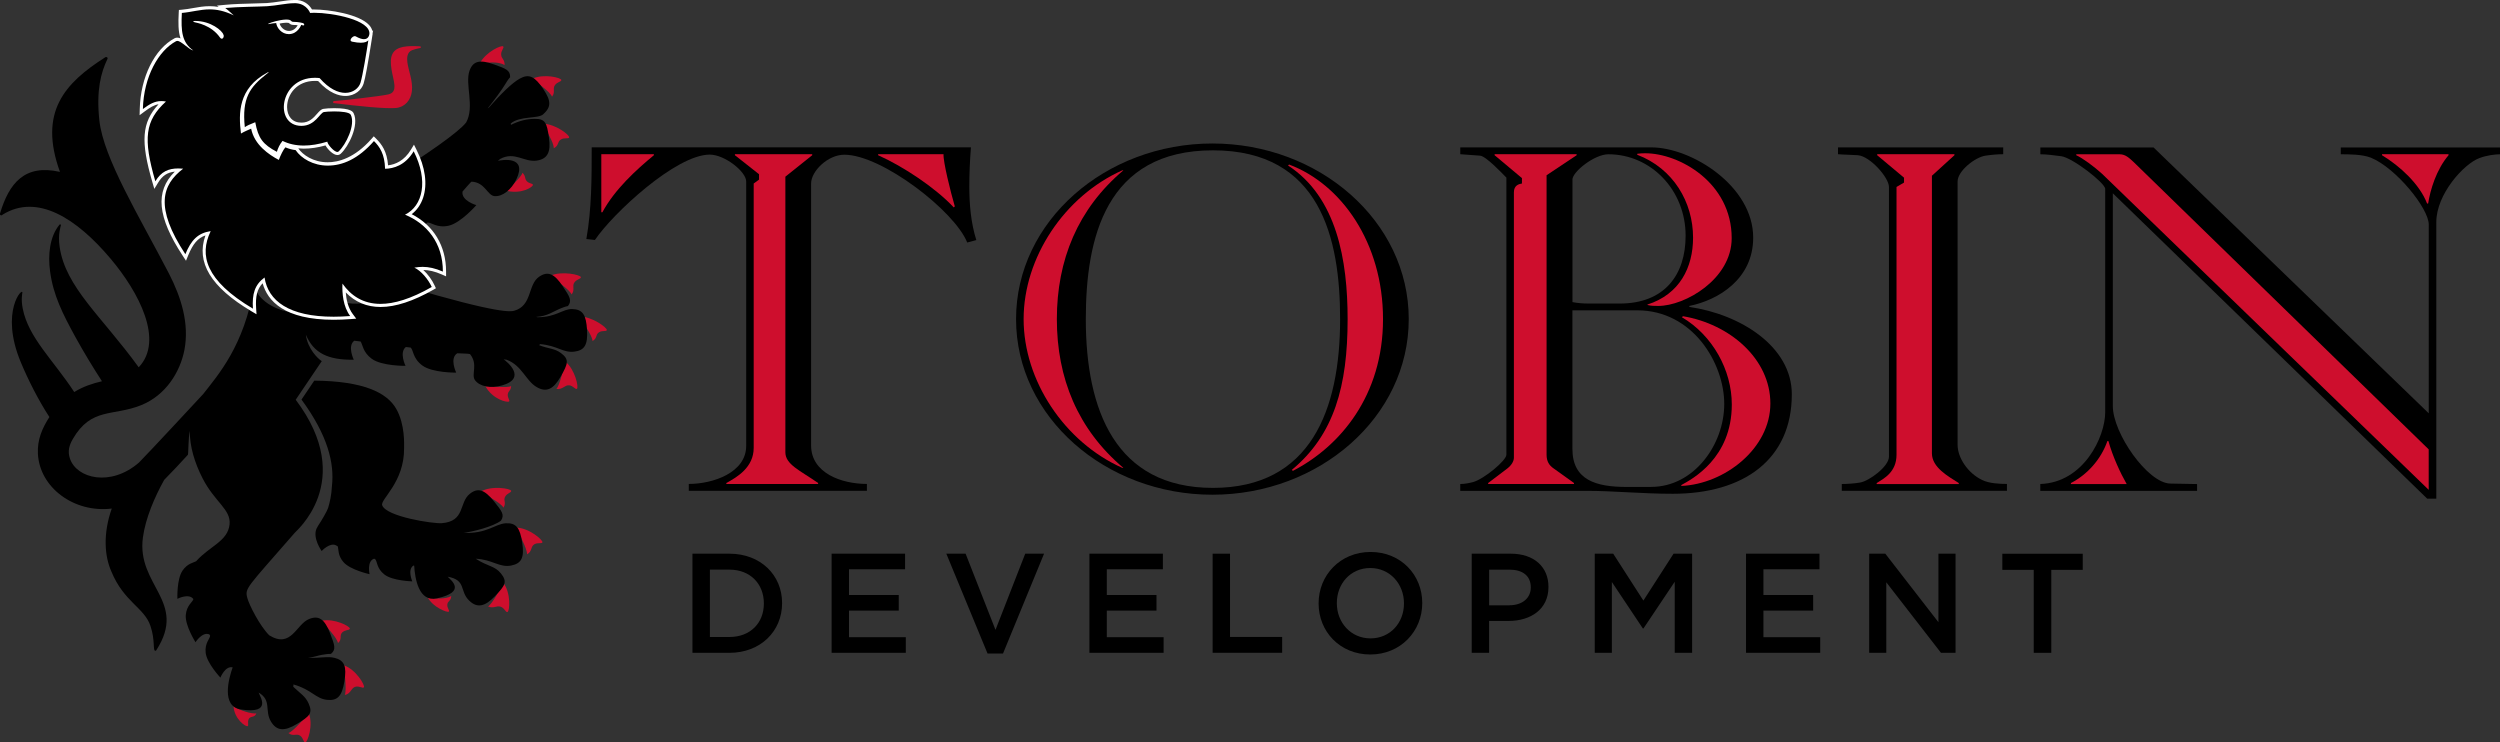 <?xml version="1.0" encoding="UTF-8"?>
<svg id="Layer_2" xmlns="http://www.w3.org/2000/svg" viewBox="0 0 449.85 133.6">
  <rect x="0" y="0" width="449.85" height="133.6" fill="#333333" stroke="none"/>
  <defs>
    <style>
      .cls-1 {
        fill: #ce0e2d;
      }

      .cls-2 {
        fill: #fff;
      }
    </style>
  </defs>
  <g id="Layer_1-2" data-name="Layer_1">
    <g>
      <path d="M303.98,55.23v-.18c5.21-1.05,11.49-4.83,11.49-12.29,0-9.3-11.1-16.24-18.34-16.24h-34.37v1.23l3.57.26c1.06.09,3.96,3.16,4.73,3.95v49.86c0,1.05-4.05,4.39-5.98,4.92-.68.17-1.45.35-2.32.35v1.23h22.69c4.83,0,10.04.53,15.54.53,12.74,0,21.43-6.14,21.43-17.91,0-8.6-9.27-14.4-18.44-15.71ZM282.94,32.32c0-1.4,3.96-4.56,6.47-4.56,7.63,0,13.9,6.41,13.9,14.66,0,7.02-3.77,12.2-11.87,12.2h-5.5c-1.16,0-2.12-.09-2.99-.26v-22.03ZM297.13,87.62h-4.44c-5.5,0-9.75-1.23-9.75-6.85v-24.93h11.68c9.94,0,15.64,9.48,15.64,16.85s-5.5,14.92-13.13,14.92Z"/>
      <path d="M218.26,87.79c-17.57,0-22.88-14.04-22.88-30.37,0-14.57,3.57-30.37,22.88-30.37s22.88,15.8,22.88,30.37c0,16.33-5.31,30.37-22.88,30.37ZM218.16,25.82c-19.21,0-35.33,13.96-35.33,31.6s16.12,31.6,35.33,31.6,35.33-13.96,35.33-31.6-16.12-31.6-35.33-31.6Z"/>
      <path d="M174.71,26.53c-.19,2.37-.29,4.74-.29,7.02,0,3.25.29,6.58,1.26,9.65l-1.64.44c-2.22-5.62-15.35-15.8-22.11-15.8-2.99,0-5.98,2.98-5.98,5.18v47.13c0,5,5.5,6.93,10.04,6.93v1.23h-32.05v-1.23c4.34,0,10.33-2.02,10.33-6.85v-47.58c0-1.76-3.86-4.83-6.56-4.83-6.08,0-17.47,10.62-20.66,15.36l-1.54-.17c.96-5.44.96-10.97.96-16.5h68.25Z"/>
      <path class="cls-1" d="M108.2,38.2h.19c2.22-4.12,6.08-7.64,9.27-10.27v-.18h-9.46v10.44Z"/>
      <path class="cls-1" d="M132.24,27.75v.18l4.34,3.42v.97l-.96.7v47.57c0,3.51-2.99,5.27-4.92,6.32v.18h16.51v-.18c-3.28-2.28-5.89-3.33-5.89-5.53V31.79l4.83-3.86v-.18h-13.9Z"/>
      <path class="cls-1" d="M158.01,27.75v.18c4.54,2.02,10.33,5.88,13.61,9.39l.19-.18c-.77-2.63-2.12-8.08-2.03-9.39h-11.78Z"/>
      <path class="cls-1" d="M202.14,30.65h-.19c-10.43,4.65-17.76,15.71-17.76,26.77s7.34,22.12,17.76,26.77h.19c-8.21-6.93-11.97-16.15-11.97-26.77s3.76-19.84,11.97-26.77Z"/>
      <path class="cls-1" d="M231.96,29.6l-.19.18c8.78,5.71,10.72,17.03,10.72,27.65,0,12.03-2.41,20.8-10.04,27.12l.19.18c8.49-4.39,16.22-13.52,16.22-27.3s-7.53-24.31-16.89-27.82Z"/>
      <path class="cls-1" d="M268.94,27.75v.18l4.92,4.12v.97c-.58.09-1.45.35-1.45,1.58v47.75c0,.61-.39,1.32-1.16,1.93l-3.47,2.63v.18h15.44v-.18l-3.67-2.63c-.77-.53-1.26-1.23-1.26-2.46V31.53l5.41-3.6v-.18h-14.77Z"/>
      <path class="cls-1" d="M296.45,54.79v-.09.18c.68.17,1.26.17,1.93.17,4.83,0,13.22-4.83,13.22-12.2,0-10.01-9.46-15.27-15.54-15.27-.39,0-.87,0-1.45.09v.18c6.47,2.46,10.04,8.51,10.04,14.92,0,5.35-2.41,10.18-8.21,12.03Z"/>
      <path class="cls-1" d="M302.54,87.27v.17c7.82-.35,16.02-6.76,16.02-14.83s-7.34-14.31-15.73-15.71l-.19.18c5.5,3.25,8.98,9.48,8.98,15.71,0,9.65-7.14,13.43-9.07,14.48Z"/>
      <path d="M331.41,88.32v-1.23c.96,0,2.32-.09,3.28-.26,1.64-.26,5.21-2.9,5.21-4.65v-48.54c0-1.67-3.38-5.53-5.6-5.71-1.16-.09-2.61-.09-3.57-.18v-1.23h29.73v1.23c-.96,0-2.03.09-3.19.26-1.83.26-5.02,2.72-5.02,4.65v47.4c0,2.28,1.83,5.09,4.44,6.32,1.25.61,3.09.7,4.44.7v1.23h-29.73Z"/>
      <path class="cls-1" d="M337.78,27.75v.18l4.83,4.04v.88l-1.35.79v48.19c0,3.16-2.32,4.3-3.57,5.09v.18h14.77v-.18c-1.93-1.23-4.83-2.81-4.83-5.35V31.62l4.05-3.69v-.18h-13.9Z"/>
      <path d="M367.13,88.32v-1.23c7.82-.26,11.68-8.51,11.68-12.9v-40.2c0-1.05-5.89-5.62-7.91-5.88-1.35-.17-2.61-.35-3.76-.35v-1.23h20.37l49.52,47.84v-33.97c0-2.9-5.89-10.18-10.42-12.03-1.55-.61-3.96-.61-5.41-.61v-1.23h28.67v1.23c-.87,0-2.41.18-3.76.7-2.8,1.05-7.72,6.49-7.72,11.5v49.77h-1.64l-56.57-54.95v38.27c0,4.92,6.27,13.87,10.33,13.96l4.83.09v1.23h-28.19Z"/>
      <path class="cls-1" d="M382.67,87.09c-1.06-1.84-2.51-4.92-3.28-7.72h-.19c-1.16,3.34-3.67,6.06-6.56,7.55v.18h10.04Z"/>
      <path class="cls-1" d="M373.6,27.75v.18c1.16.53,3.19,2.02,4.63,3.33l58.79,56.88v-7.28l-53.09-51.7c-.77-.7-1.45-1.4-2.51-1.4h-7.82Z"/>
      <path class="cls-1" d="M428.62,27.75v.18c3.19,1.93,6.76,5.18,8.11,8.69h.19c.39-2.46,1.45-6.06,3.67-8.69v-.18h-11.97Z"/>
      <g>
        <path d="M124.6,99.63h6.65c5.61,0,9.48,3.85,9.48,8.87v.05c0,5.02-3.87,8.92-9.48,8.92h-6.65v-17.84ZM127.74,102.49v12.13h3.52c3.75,0,6.19-2.52,6.19-6.01v-.05c0-3.49-2.45-6.06-6.19-6.06h-3.52Z"/>
        <path d="M149.63,99.63h13.23v2.8h-10.09v4.64h8.95v2.8h-8.95v4.79h10.22v2.8h-13.35v-17.84Z"/>
        <path d="M170.28,99.63h3.47l5.38,13.71,5.35-13.71h3.39l-7.39,17.97h-2.78l-7.42-17.97Z"/>
        <path d="M196.02,99.63h13.23v2.8h-10.09v4.64h8.94v2.8h-8.94v4.79h10.22v2.8h-13.35v-17.84Z"/>
        <path d="M218.2,99.63h3.13v14.98h9.38v2.85h-12.51v-17.84Z"/>
        <path d="M237.27,108.6v-.05c0-5.02,3.87-9.23,9.35-9.23s9.3,4.15,9.3,9.17v.05c0,5.02-3.87,9.23-9.35,9.23s-9.3-4.15-9.3-9.17ZM252.63,108.6v-.05c0-3.47-2.52-6.34-6.07-6.34s-6.01,2.83-6.01,6.29v.05c0,3.47,2.52,6.32,6.06,6.32s6.02-2.8,6.02-6.27Z"/>
        <path d="M264.82,99.63h7.03c4.18,0,6.78,2.37,6.78,5.96v.05c0,4-3.21,6.09-7.14,6.09h-3.54v5.73h-3.13v-17.84ZM271.6,108.91c2.37,0,3.85-1.33,3.85-3.18v-.05c0-2.09-1.5-3.18-3.85-3.18h-3.64v6.42h3.64Z"/>
        <path d="M286.94,99.63h3.34l5.43,8.44,5.43-8.44h3.34v17.84h-3.13v-12.79l-5.63,8.41h-.1l-5.58-8.36v12.74h-3.08v-17.84Z"/>
        <path d="M314.17,99.63h13.23v2.8h-10.09v4.64h8.95v2.8h-8.95v4.79h10.22v2.8h-13.35v-17.84Z"/>
        <path d="M336.34,99.63h2.9l9.56,12.33v-12.33h3.08v17.84h-2.62l-9.84-12.69v12.69h-3.08v-17.84Z"/>
        <path d="M365.96,102.54h-5.66v-2.9h14.47v2.9h-5.66v14.93h-3.16v-14.93Z"/>
      </g>
      <g>
        <path class="cls-1" d="M104.32,56.98c2.22-.06,5,2.04,4.87,2.42-.11.31-.82,0-1.43.41-.65.44-.23,1.03-1.15,1.56.03-.97-1.84-3.39-2.29-4.4Z"/>
        <path class="cls-1" d="M49.85,57.15c2.27.24,4.83,2.74,4.64,3.11-.15.3-.83-.1-1.51.23-.72.36-.37,1.02-1.38,1.43.16-.99-1.43-3.7-1.75-4.78Z"/>
        <path class="cls-1" d="M55.57,128.37c.85,2.12-.23,5.22-.65,5.23-.33,0-.3-.79-.91-1.22-.65-.47-1.27.22-2.11-.48.95-.32,2.87-2.74,3.67-3.53Z"/>
        <path class="cls-1" d="M61.88,119.72c2.16.73,3.86,3.62,3.6,3.95-.21.26-.79-.28-1.52-.1-.78.19-.83,1.29-1.91,1.48.37-.93-.09-4.2-.16-5.33Z"/>
        <path class="cls-1" d="M60.82,115.72c-.15-.99-2.28-3.1-2.92-4.03,2.23-.47,5.12,1.01,5.05,1.43-.05.33-.83.16-1.37.68-.57.56.06,1.21-.77,1.92Z"/>
        <path class="cls-1" d="M46.13,128.37c-.36.86-1.06.39-1.37,1.01-.29.57.05,1.16-.2,1.28-.32.16-2.38-1.21-2.54-3.58,1.09.75,3.27,1.42,4.1,1.29Z"/>
        <path class="cls-1" d="M97.73,22.27c2.28.04,4.84,2.08,4.68,2.47-.12.31-.84-.03-1.48.36-.69.42-.31,1.08-1.29,1.58.08-1-1.51-3.36-1.92-4.41Z"/>
        <path class="cls-1" d="M101.01,14.39c.02.33-.77.33-1.18.97-.44.67.16,1.17-.5,2.04-.36-.93-2.7-2.47-3.52-3.24,2.07-.95,5.17-.18,5.2.24Z"/>
        <path class="cls-1" d="M94.01,31.08c.66.66.32.99.77,1.51.42.48,1.09.39,1.11.67.03.36-1.94,1.72-4.73,1.08.62-.72,2.65-2.43,2.85-3.25Z"/>
        <path class="cls-1" d="M90.18,9.83c.05.8.63.78.62,1.88-1.46-.83-3.24-.28-4.41-.41,1.1-2,3.89-3.26,4.16-2.94.22.25-.42.73-.37,1.48Z"/>
        <path class="cls-1" d="M90.6,104.92c1.37,1.83,1.12,5.09.71,5.21-.32.09-.49-.68-1.2-.95-.75-.28-1.29.4-2.28-.06.85-.56,2.19-3.25,2.76-4.2Z"/>
        <path class="cls-1" d="M92.9,94.94c2.28.03,4.85,2.26,4.7,2.65-.12.31-.84-.03-1.48.37-.68.42-.32,1.28-1.29,1.78.07-1-1.51-3.75-1.93-4.8Z"/>
        <path class="cls-1" d="M81.19,107.26c-.03.93-.64.84-.7,1.52-.06.64.46,1.06.27,1.27-.24.26-2.91-.81-3.79-2.55,1.13.23,3.23.37,4.22-.25Z"/>
        <path class="cls-1" d="M90.89,89.38c-.38.71.28,1.04-.3,1.97-.44-.9-3.2-2.2-4.09-2.9,1.98-1.13,5.41-.55,5.48-.13.05.33-.74.4-1.09,1.07Z"/>
        <path class="cls-1" d="M101.72,65.06c1.78,1.43,2.45,4.69,2.09,4.9-.29.17-.64-.54-1.39-.63-.8-.09-1.22.85-2.3.65.67-.74,1.28-3.85,1.6-4.93Z"/>
        <path class="cls-1" d="M91.97,69.46c-.05.93-.51.81-.6,1.49-.08.64.43,1.07.24,1.28-.25.26-2.9-.29-4.28-2.74.96-.05,3.9.38,4.64-.02Z"/>
        <path class="cls-1" d="M103.34,50.84c-.44.67.17,1.28-.49,2.15-.36-.93-3.01-2.6-3.83-3.37,2.08-.94,5.48-.16,5.51.26.02.33-.77.33-1.18.96Z"/>
        <path class="cls-1" d="M75.6,8.34c-2.33-.13-4.18-.02-4.92,1.24-.91,1.54.21,4.37.29,5.72.06.93-.19,1.47-1.1,1.69-1.36.32-8.51,1.12-9.78,1.2-.18,0-.22.34-.05.36,4.61.58,9.39,1.05,11.22.88,1.57-.15,2.68-1.39,2.86-3.06.19-1.84-.62-3.64-.82-5.17-.09-.71-.09-1.84.88-2.18.93-.33,1.31-.32,1.44-.38.22-.1.11-.28-.01-.29Z"/>
        <path d="M69.42,39.84c1.86-1.73,2.42-4.75,1.24-8.19,6.13-3.92,11.81-7.81,13.21-9.6,1.59-2.8-.24-6.92.61-9.31.64-1.8,1.88-2.05,4.41-1.15,2.17.77,2.93,1.05,2.9,2.3-.36.4-.64.86-.93,1.34-.57.96-1.86,2.7-3.09,4.25.08-.03.15-.09.24-.17,2.18-2.47,4.07-4.35,5.53-5.17,1.67-.93,2.7-.36,4.21,1.87,1.5,2.23,1.4,3.28-.01,4.56-.94.85-4.21.24-5.84,1.66.01.08.02.16.04.24,1.54-.76,2.86-1.07,4.29-1.08,1.91-.02,2.16.72,2.55,3.38.39,2.66-.31,3.85-2.2,4.13-2.29.33-3.96-1.71-6.58-.3-.13.11-.27.23-.41.35h0c.6-.16,5.41-1,3.31,3.35-.89,1.83-2.48,3.12-3.92,2.99-1.29-.11-1.69-2.49-4.13-2.6-.11,0-1.54,1.7-1.62,1.77-.28,1.67,2.48,2.45,2.48,2.45,0,0-2.8,3.23-5,3.71-2.14.46-3.17-.68-3.82-.57-.22.19-.43.38-.65.57-.1,1.57,2.49,2.3,2.49,2.3,0,0-2.37,2.74-4.47,3.54-.47-2.17-1.7-4.83-4.85-6.62Z"/>
        <path d="M57.17,94.74c-.07.12-.14.25-.21.37-.76,1.72.92,4.04.92,4.04,0,0,1.47-1.6,2.59-1.02.1.07.21.13.32.2.15.55-.02,1.61,1,2.8,1.22,1.43,4.71,2.19,4.71,2.19,0,0-.52-2.3.78-2.78.08.01.16.03.24.04l-.03.02c.42.36.23,1.63,1.66,2.76,1.47,1.17,5.04,1.25,5.04,1.25,0,0-.93-2.12.21-2.85.04.01.08.03.13.04.14,2.35.83,6.59,4.09,5.87,5.39-1.19,2.54-3.25,1.93-3.9,3.42.61,2.08,2.58,3.89,4.32,1.38,1.32,2.75,1.14,4.61-.8,1.86-1.94,2.28-2.6,1.1-4.09-1.12-1.4-2.34-1.23-4.55-2.66,2.95.11,4.27,1.65,6.4,1.22,1.87-.38,2.37-1.45,1.97-4.11-.4-2.66-1.1-3.61-3-3.49-1.88.12-3.37,1.91-7.54,1.72,1.54-.18,5.29-1.1,6.72-2.2.67-1.05.18-1.68-1.27-3.48-1.69-2.09-2.88-2.52-4.36-1.33-1.97,1.59-.77,4.93-5.03,5.27-1.55.12-9.98-1.17-10.72-3.22-.38-1.07,4.01-4.12,3.94-10.3,0-.62.19-4.23-1.4-7.03-1.68-2.97-5.95-5.02-14.76-5.1l-2.3,3.41c4.76,6.48,5.93,11.46,5.48,15.53-.08,1.62-.38,2.97-.69,3.97h0c-.16.52-1.17,2.28-1.88,3.33ZM80.5,103.71s0,0,0,0h0s0,0,0,0Z"/>
        <path d="M.01,38.39c1.63-5.4,4.39-8.91,10.78-7.46-3.91-10.78.86-15.98,8.16-20.63.23-.15.51.08.38.32-1.15,2.39-2.04,5.6-1.45,11.05.74,6.81,7.2,17.31,12.52,27.55,2.2,4.28,3.68,8.97,2.79,13.72-.78,4.04-3.38,8.18-7.77,9.96-5.08,2.05-9,.35-12.32,6.1-.65,1.13-.96,2.2-.51,3.53,1.22,3.59,7.35,5.11,12.42.7,1.65-1.64,11.54-12.31,11.54-12.31,0,0,0,0,0,0,2.66-3.41,7.4-8.72,9.14-19.31,2.59,6.1,12.34,5.01,15.17,4.8-.89-1.19-1.51-1.77-1.82-3.48,4.34,3.57,10.12.81,13.96-1.39v-.02s0,0,0,0c17.11,5.1,19.01,4.54,19.54,4.39,3.27-.92,2.39-4.72,4.49-6.13,1.58-1.06,2.73-.52,4.22,1.71,1.28,1.91,1.72,2.59.95,3.58-.53.1-1.03.31-1.55.52-1.03.43-2.17,1.32-4.15,1.43.08.04.17.06.28.06,3.29,0,4.5-1.51,6.18-1.47,1.91.05,2.51,1.06,2.67,3.75.16,2.68-.43,3.7-2.33,3.92-1.98.23-3.01-1.1-6.12-1.36-.05.06-.11.13-.16.19,1.59.65,2.79.56,3.93,1.43,1.52,1.15,1.27,1.89-.06,4.23-1.33,2.34-2.61,2.85-4.27,1.91-2.02-1.14-2.68-3.93-5.47-4.95-.17-.02-.35-.05-.53-.07h0c.52.34,4.34,3.39-.3,4.7-1.96.56-3.98.22-4.84-.94-.77-1.04.63-2.81-.91-4.71-.07-.08-2.18-.13-2.29-.14-1.44.9-.19,3.48-.19,3.48,0,0-4.28.06-6.09-1.28-1.76-1.29-1.6-2.82-2.11-3.23-.29-.03-.57-.07-.86-.1-1.24.97-.06,3.39-.06,3.39,0,0-4.28.06-6.09-1.28-1.6-1.18-1.61-2.54-1.99-3.1-.38-.05-.77-.09-1.14-.14-1.29.95-.09,3.42-.09,3.42-4.66.06-7.22-1.19-8.62-4.5.3,2.5,2.15,4.32,2.86,4.75l-4.69,6.95c11.14,14.79-.32,23.93-.18,23.95-8.74,10.04-9,9.93-8.52,11.74.32,1.22,2.23,5,3.93,6.69,3.99,2.46,4.85-2.02,7.21-2.94,1.78-.69,2.78.09,3.75,2.59.83,2.15,1.11,2.9.15,3.7-.54-.01-1.07.08-1.62.17-.7.12-1.48.42-2.46.54,2.04.06,3.56-.3,4.71,0,1.85.46,2.22,1.58,1.79,4.24-.43,2.65-1.23,3.52-3.13,3.32-2.06-.22-2.76-1.85-6.04-2.77,0,.15,0,.29-.03.42,1.27,1.21,2.19,1.69,2.77,3.02.77,1.74.19,2.27-2.11,3.67-2.3,1.4-3.67,1.22-4.66-.41-1.22-2.01.18-3.82-2.23-5.24.19.65,2.54,3.89-3.16,3.05-3.64-.54-2.21-5.61-1.52-7.57,0,0,0-.01-.01-.02-1.33-.3-2.19,1.85-2.19,1.85,0,0-2.44-2.59-2.65-4.46-.2-1.78.8-2.54.8-3.09-.04-.07-.09-.15-.13-.22-1.25-.56-2.5,1.4-2.5,1.4,0,0-1.9-3.01-1.75-4.89.15-1.77,1.25-2.33,1.37-2.87,0,0,0,0,0,0-.8-1.12-2.88-.05-2.88-.05,0,0-.14-3.56.94-5.1.88-1.27,1.93-1.39,2.43-1.66,2.47-2.76,5.7-3.59,6.02-6.63.28-2.7-2.65-3.98-4.86-8.3-1.44-2.82-2.32-5.76-2.3-8.53-.27,1.23-.24,4.19-.34,4.3-1.42,1.57-2.79,3.01-4.26,4.51-1.72,3.09-3.35,6.86-3.83,10.34-1.2,8.7,8.09,11.52,2.4,20.33-.03.05-.08.08-.14.09-.54.05-.01-1.83-.9-4.45-1.09-3.32-4.78-4.31-7.04-9.82-1.22-2.73-1.54-6.74.07-11.32-6.78.83-13.01-3.78-13.29-9.91-.11-2.49.75-4.51,2.07-6.56-1.93-2.94-3.85-6.74-5.15-9.87-3.86-9.26.48-13.67.28-12.47,0,.1-.27,1.17.08,2.86,1.03,5.21,5.47,9.2,9.26,14.98,1.59-.98,3.24-1.53,4.99-1.94-1.62-2.5-3.25-5.18-4.76-7.92-2.26-4.13-4.03-7.55-4.59-11.95-.37-2.81-.1-6.12,1.71-8.31.1-.12.3-.02.25.13-.02.13-.57,1.59-.23,3.85,1.04,7.29,7.58,12.51,14.23,21.69,4.59-4.82.05-13.48-5.04-19.52-6.16-7.32-13.23-11.8-19.45-7.95h0c-.06.1-.19.15-.31.12-.14-.04-.23-.2-.18-.34Z"/>
        <g>
          <path d="M60.03,57.26c-9.13,0-11.94-3.61-12.62-6.83-1.33,1.15-1.78,2.58-1.61,5.07l.04.54-.46-.27c-7.52-4.46-10.05-8.86-7.93-13.82-1.79.42-2.85,1.52-3.82,3.88l-.2.5-.3-.45c-4.69-7.15-4.98-11.78-.9-15.3-.05,0-.09,0-.14,0-1.82,0-2.94.63-3.88,2.17l-.33.55-.18-.62c-2.19-7.54-1.87-10.87,1.56-14.23-.07,0-.14,0-.21,0-1.09,0-1.94.48-3.14,1.38l-.47.35v-.58c.15-5.48,2.67-10.6,6.15-12.45.1-.05.21-.08.34-.08.36,0,.77.25,1.2.57-.77-1.42-.77-3.19-.66-5.33v-.25s.26-.02.26-.02c.73-.06,1.42-.18,2.1-.3.94-.17,1.91-.34,2.94-.34.98,0,1.92.15,2.89.47-.09-.08-.18-.15-.26-.21l-.58-.44.73-.07c1.5-.15,3.64-.2,5.37-.25.9-.02,1.68-.04,2.17-.07.77-.04,1.57-.16,2.34-.28.91-.13,1.76-.26,2.52-.26.2,0,.4,0,.58.03,1.57.18,2.27,1.26,2.5,1.72.17,0,.36-.01.56-.01,2.51,0,7.92.79,9.66,2.7.41.44.59.93.54,1.43-.01.08-.03.15-.05.22h0s-.15.93-.15.93c-.66,4.2-1.13,6.72-1.43,7.7-.3.96-1.37,2-3,2-1.08,0-2.79-.47-4.76-2.67-.25-.03-.5-.04-.74-.04-3.3,0-5.27,2.54-5.27,4.99,0,.86.26,1.63.72,2.18.51.6,1.25.91,2.16.91,1.53,0,2.38-.97,3.01-1.68.36-.41.64-.73.99-.8.29-.06,1.04-.11,1.88-.11,2.88,0,3.16.58,3.26.77.97,1.99-.89,5.69-2.26,6.94-.11.1-.25.15-.41.15-.67,0-1.68-1.09-2-1.79-1.44.42-2.8.63-4.04.63-1.38,0-2.64-.26-3.75-.77-.37.49-.64,1.04-.83,1.7l-.1.33-.31-.16c-2.52-1.35-3.42-2.5-3.97-5.19-.77.31-1.2.52-1.51.73l-.39.27-.05-.48c-.26-2.48-.08-4.26.52-5.71-.93,1.96-.94,4.17-.7,6.37.36-.19.72-.35,1.04-.49.15-.07.3-.13.43-.19l.33-.15.07.36c.4,2.05,1.93,3.83,4.55,5.28.31-.77.76-1.66,1.12-2.05l.13-.15.18.08c.64.27,1.13.4,1.76.48l.13.02.07.11c.84,1.23,2.79,2.66,5.55,2.66,1.96,0,4.96-.75,8.1-4.32l.2-.23.21.21c1,1,1.94,2.29,2.08,4.9,1.41-.09,3.27-.71,4.64-3l.26-.44.23.46c1.55,3.06,1.96,6.05,1.18,8.41-.45,1.34-1.25,2.4-2.35,3.09,4.12,1.91,6.47,5.63,6.46,10.27v.43s-.4-.17-.4-.17c-1.29-.56-2.41-.82-3.52-.82-.22,0-.43,0-.65.03.99.71,1.97,1.92,2.55,3.19l.11.24-.23.13c-3.57,2.04-6.71,3.07-9.36,3.07s-4.88-1.05-6.58-3.11c.02,1.42.27,3.4,1.35,4.84l.31.41-.52.04c-1.05.08-2.06.12-3.01.12ZM63.86,6.79c-.09,0-.24.07-.36.21-.1.11-.13.2-.13.22.65.12,1.16.19,1.57.19.31,0,.53-.04.7-.08-.05,0-.1,0-.14,0-.45,0-.98-.18-1.63-.54h0ZM37.05,4.35c1.17.52,2.1,1.27,2.77,2.25.05.08.09.09.09.09,0,0,.03-.03.05-.09.03-.07.02-.15,0-.21-.13-.46-1.24-1.52-2.91-2.03ZM49.99,4.12c.09.73.84,1.74,1.99,1.74,1.42-.03,1.96-1.43,1.98-1.48l.02-.06c-.3-.04-.7-.1-1.17-.1-.33,0-.47-.12-.6-.24-.08-.08-.17-.17-.64-.17h-.12c-.47.02-.99.11-1.47.22v.1Z"/>
          <path class="cls-2" d="M52.9.57c.19,0,.38,0,.55.03,1.8.2,2.35,1.73,2.35,1.73.22-.02.47-.03.74-.03,3.28,0,10.15,1.28,9.93,3.82-.04.25-.19.93-.98.93-.35,0-.83-.14-1.49-.51-.05-.03-.1-.04-.15-.04-.47,0-1.17.86-.48,1,.65.14,1.16.19,1.56.19.79,0,1.15-.22,1.35-.44-.32,2.07-1,6.32-1.42,7.66-.3.94-1.31,1.8-2.73,1.8-1.28,0-2.89-.7-4.62-2.66-.3-.04-.6-.05-.88-.05-6.39,0-7.38,8.65-2.39,8.65,2.49,0,3.3-2.34,4.05-2.49.29-.05,1.02-.11,1.83-.11,1.28,0,2.77.13,3,.61.88,1.8-.88,5.4-2.2,6.6-.06.05-.13.08-.21.08-.63,0-1.81-1.42-1.81-1.85-1.57.48-2.98.7-4.23.7-1.49,0-2.76-.31-3.83-.84-.53.65-.82,1.31-1.02,1.97-2.5-1.33-3.35-2.41-3.89-5.33-.96.37-1.49.62-1.88.89-.54-5.24.89-7.19,3.94-9.58.26-.16.41-.32.32-.32-.04,0-.12.03-.26.11-5.17,2.82-5.15,7.24-4.69,10.94.65-.39,1.33-.65,1.83-.88.57,2.91,3.2,4.69,4.98,5.63.29-.8.8-1.85,1.18-2.27.67.28,1.18.42,1.84.5,1.02,1.5,3.16,2.79,5.79,2.79s5.45-1.16,8.31-4.42c1.02,1.02,1.93,2.31,2,4.99,1.5-.03,3.62-.59,5.15-3.15,2.68,5.31,1.65,9.82-1.56,11.41,3.91,1.61,6.82,5.08,6.81,10.24-1.38-.6-2.54-.85-3.64-.85-.5,0-1,.05-1.49.14,1.21.56,2.49,2.08,3.13,3.48-3.76,2.15-6.78,3.04-9.22,3.04-3.16,0-5.33-1.49-6.85-3.65-.08,1.71.11,4.13,1.39,5.84-1.05.08-2.05.12-2.98.12-8.01,0-11.78-2.84-12.43-7.06-1.76,1.31-2.26,2.93-2.09,5.61-8.59-5.1-9.65-9.65-7.63-13.88,0-.03,0-.05,0-.07-2.28.36-3.48,1.6-4.53,4.15-5.56-8.47-4.19-12.48-.39-15.39-.31-.03-.6-.04-.89-.04-1.74,0-3.06.55-4.12,2.31-2.24-7.71-1.85-10.91,1.91-14.35-.3-.06-.58-.08-.84-.08-1.17,0-2.09.52-3.31,1.43.14-5.8,2.82-10.53,5.98-12.21.06-.03.13-.05.2-.05.74,0,2.03,1.54,2.9,1.73-2.06-1.44-2.24-3.45-2.07-6.76,1.76-.15,3.27-.64,5.01-.64,1.26,0,2.64.26,4.33,1.08,0,0-.96-.91-1.53-1.33,2.28-.22,6.1-.23,7.53-.32,1.69-.1,3.47-.54,4.84-.54M48.3,4.34c.07,0,.24-.03.4-.07.16-.03.7-.12.98-.12,0,0,.01,0,.02,0,.11.87.98,1.99,2.27,1.99.01,0,.03,0,.04,0,1.6-.03,2.2-1.67,2.2-1.67.13.05.21.1.36.1.02,0,.05,0,.08,0,.16-.02.13-.34-.17-.42,0,0-.7-.21-1.68-.22-.57,0-.22-.41-1.25-.41-.04,0-.09,0-.13,0-1.18.04-2.71.53-3.04.7-.16.09-.17.11-.1.11M39.9,6.97c.27,0,.47-.42.3-.73-.19-.71-2.26-2.47-5.08-2.47-.34,0-.56.1-.08.24.27.08,2.96.46,4.55,2.75.1.15.22.21.32.21M52.9,0h0c-.77,0-1.64.13-2.56.27-.76.11-1.55.23-2.31.28-.49.03-1.27.05-2.17.07-1.73.04-3.88.1-5.38.25l-1.45.14.32.24c-.53-.09-1.07-.14-1.61-.14-1.06,0-2.04.17-2.99.34-.67.12-1.36.24-2.07.3l-.49.04-.03.49c-.09,1.79-.11,3.33.32,4.63-.2-.09-.39-.14-.58-.14-.17,0-.33.04-.47.11-3.62,1.92-6.14,7.02-6.28,12.69l-.03,1.16.93-.69c.96-.71,1.68-1.15,2.48-1.28-3.04,3.28-3.24,6.7-1.12,13.99l.36,1.24.67-1.1c.76-1.26,1.66-1.87,3.02-2.01-3.61,3.56-3.14,8.19,1.42,15.14l.59.9.41-1c.84-2.04,1.71-3.08,3.09-3.56-1.74,4.84.97,9.31,8.26,13.64l.93.55-.07-1.07c-.14-2.15.18-3.48,1.17-4.51.88,3.19,3.91,6.57,12.78,6.57.96,0,1.97-.04,3.03-.12l1.03-.08-.62-.83c-.85-1.13-1.17-2.63-1.26-3.89,1.68,1.74,3.78,2.62,6.27,2.62,2.69,0,5.89-1.05,9.5-3.11l.45-.26-.22-.47c-.48-1.05-1.24-2.07-2.05-2.82,1.04.02,2.1.27,3.31.8l.79.35v-.87c0-4.6-2.23-8.3-6.19-10.32.95-.72,1.65-1.73,2.06-2.96.81-2.44.39-5.5-1.19-8.63l-.46-.92-.53.88c-1.22,2.03-2.83,2.69-4.13,2.84-.19-2.5-1.13-3.78-2.14-4.79l-.43-.43-.4.45c-3.07,3.49-5.99,4.22-7.89,4.22-2.63,0-4.49-1.34-5.3-2.5.33.03.66.05,1,.05,1.21,0,2.52-.19,3.9-.58.44.78,1.41,1.73,2.14,1.73.23,0,.43-.08.6-.23,1.43-1.3,3.35-5.17,2.33-7.27-.14-.28-.45-.93-3.51-.93-.77,0-1.57.05-1.93.12-.44.08-.75.44-1.15.89-.62.71-1.39,1.59-2.79,1.59-.83,0-1.49-.27-1.95-.81-.42-.49-.65-1.2-.65-1.99,0-2.28,1.75-4.71,4.99-4.71.2,0,.4,0,.6.03,2.01,2.21,3.77,2.68,4.9,2.68,1.77,0,2.94-1.14,3.27-2.2.31-.99.78-3.53,1.44-7.75l.15-.96c.01-.05.02-.1.03-.16v-.03s0-.03,0-.03c0-.03,0-.06,0-.09l.1-.62-.14.15c-.08-.38-.27-.74-.59-1.08-1.81-1.97-7.32-2.79-9.87-2.79-.14,0-.27,0-.4,0-.32-.56-1.1-1.54-2.63-1.71C53.33.01,53.12,0,52.9,0h0ZM50.31,4.24c.39-.08.79-.14,1.15-.15h.12c.36,0,.4.05.44.08.17.16.38.32.8.32.28,0,.53.02.75.05-.21.38-.7,1.01-1.55,1.03h0c-.92,0-1.55-.74-1.71-1.34h0Z"/>
        </g>
      </g>
    </g>
  </g>
</svg>